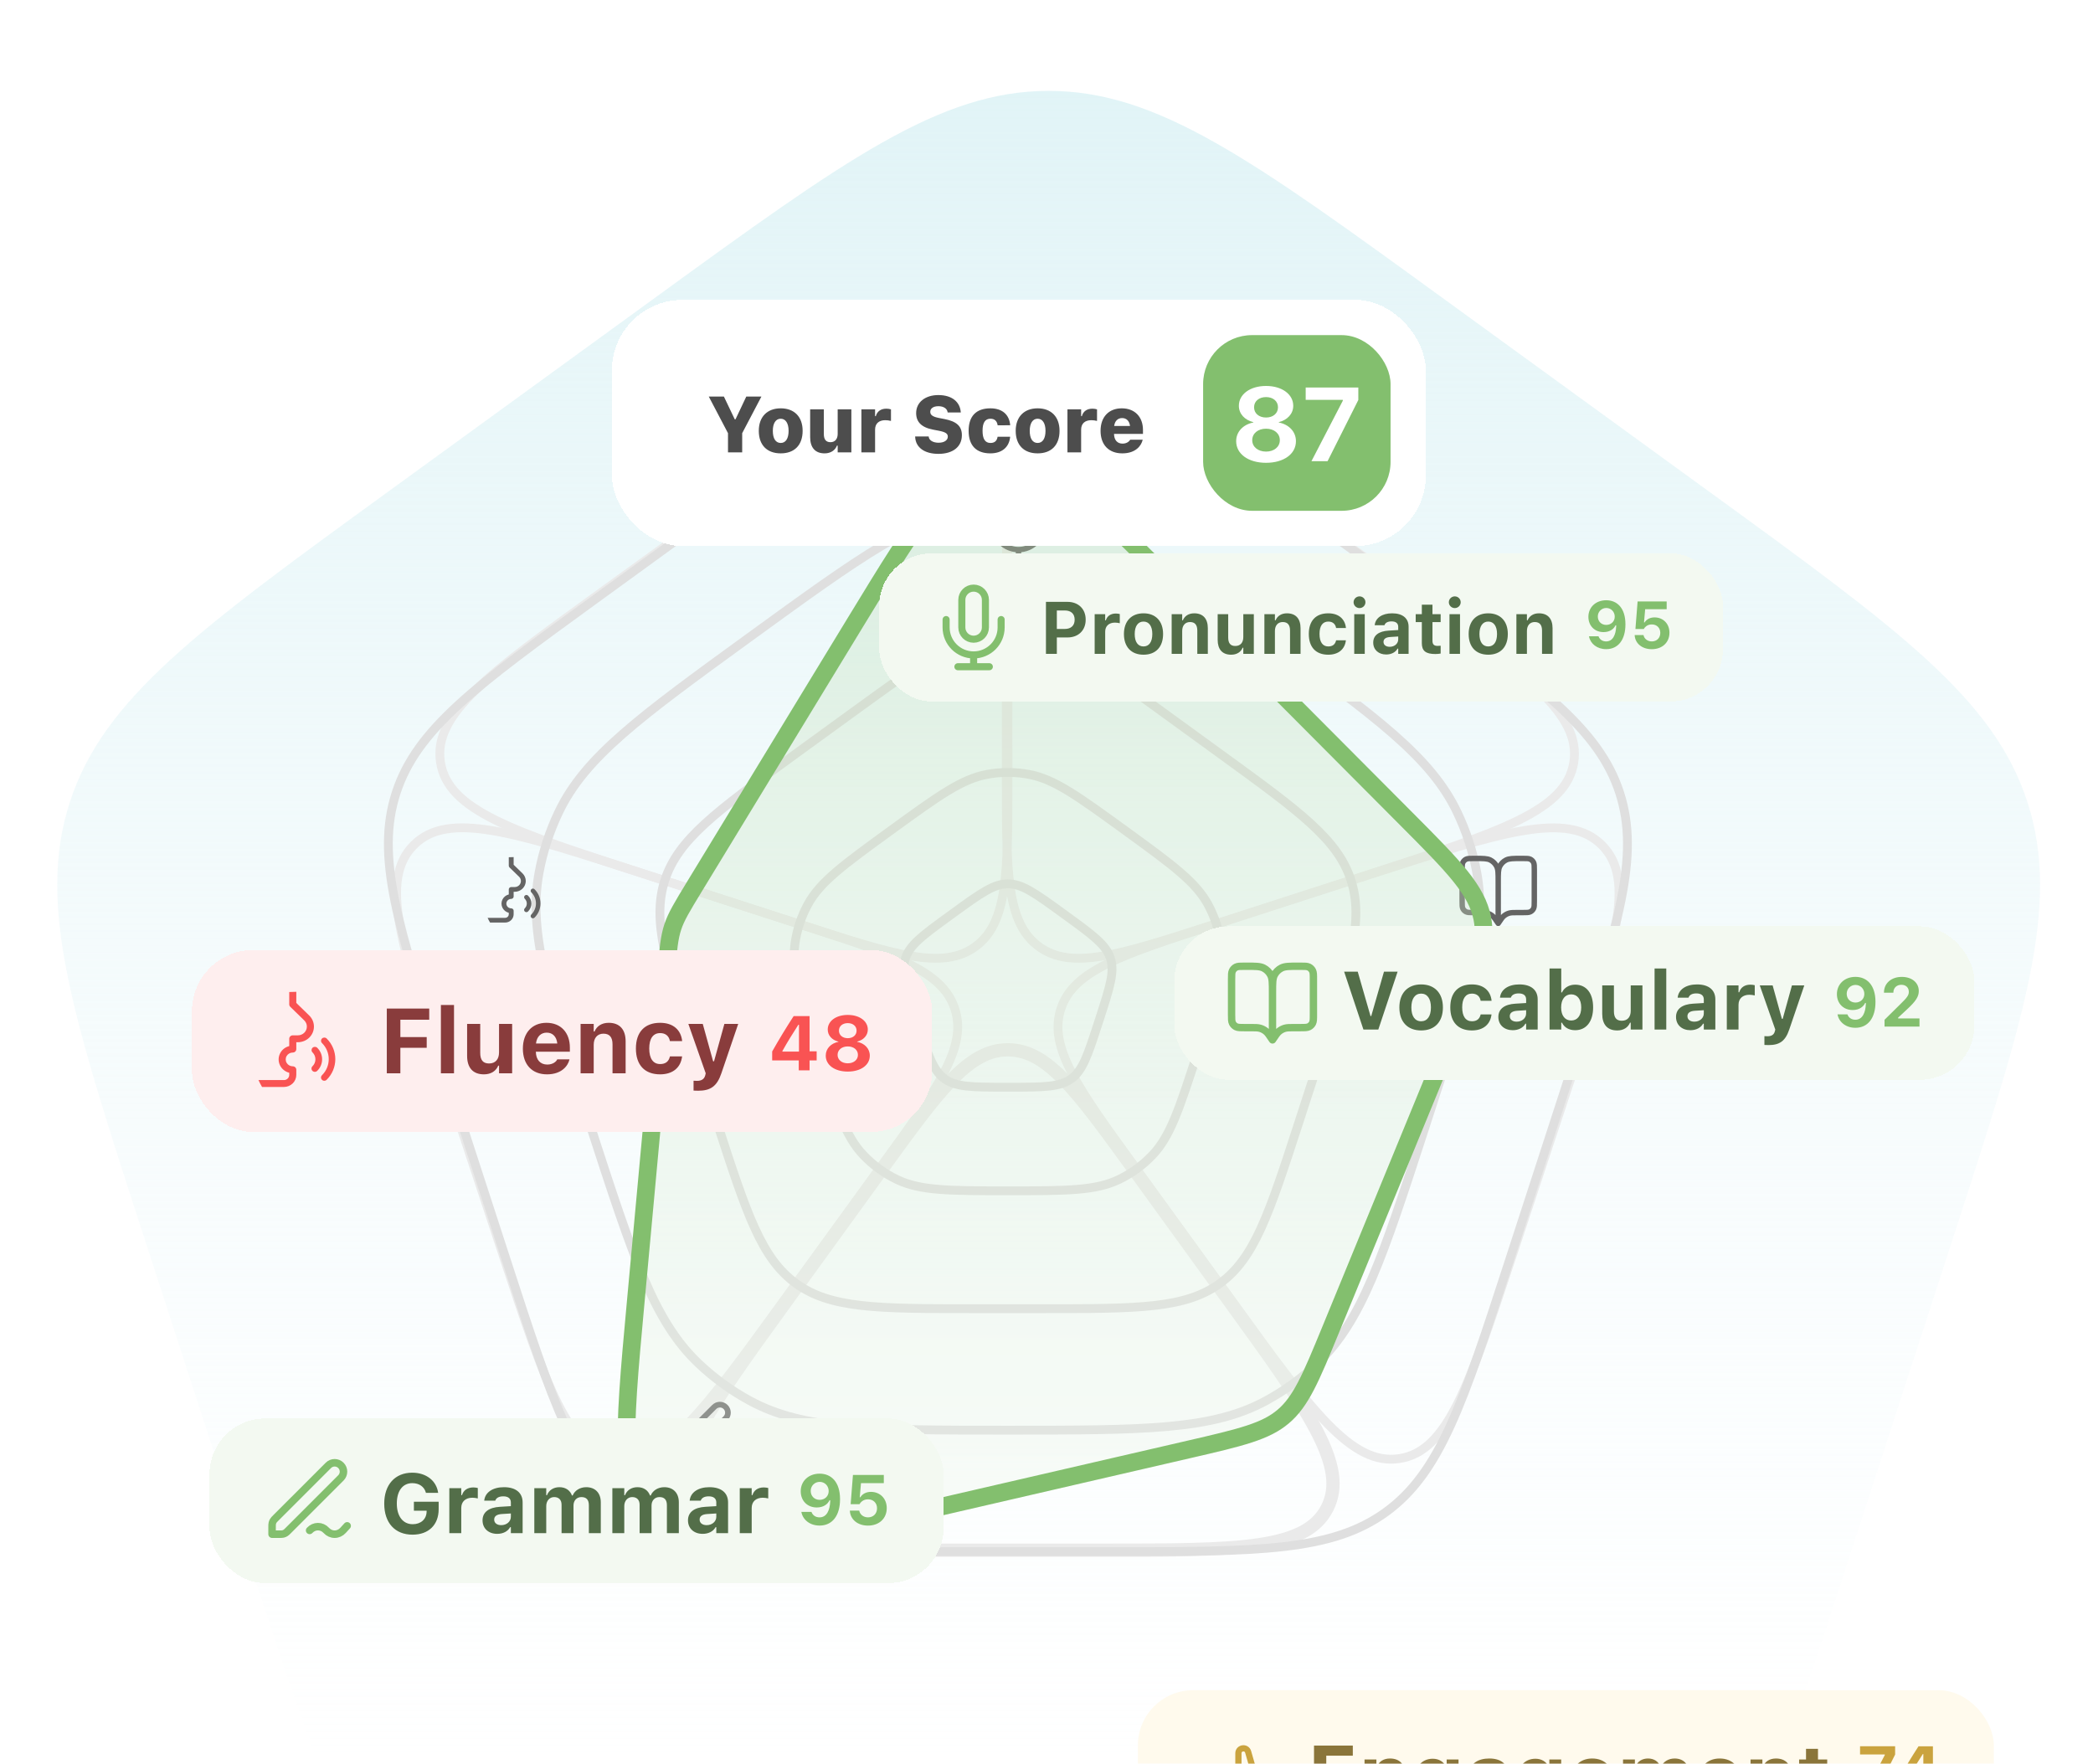 <svg width="356" height="300" viewBox="0 0 356 300" fill="none" xmlns="http://www.w3.org/2000/svg">
<g clip-path="url(#clip0_2471_917)">
<path d="M111.36 50.684C143.684 27.198 159.847 15.456 178.367 15.456C196.888 15.456 213.05 27.198 245.375 50.684L290.634 83.567C322.959 107.052 339.121 118.794 344.844 136.408C350.567 154.022 344.394 173.022 332.047 211.022L314.759 264.228C302.412 302.228 296.239 321.228 281.256 332.114C266.272 343 246.294 343 206.339 343H150.395C110.44 343 90.462 343 75.479 332.114C60.495 321.228 54.322 302.228 41.975 264.228L24.688 211.022C12.341 173.022 6.167 154.022 11.89 136.408C17.613 118.794 33.776 107.052 66.101 83.567L111.36 50.684Z" fill="url(#paint0_linear_2471_917)"/>
<path d="M171.425 178.936C174.579 178.936 177.372 180.495 180.674 183.884C183.988 187.286 187.702 192.407 192.715 199.327L208.838 221.586C215.652 230.992 220.71 237.977 223.607 243.531C226.506 249.087 227.119 252.983 225.41 256.333C223.7 259.682 220.185 261.47 213.985 262.382C207.789 263.294 199.164 263.296 187.55 263.297L155.3 263.297C143.686 263.297 135.062 263.295 128.865 262.383C122.664 261.471 119.149 259.682 117.44 256.333C115.73 252.983 116.344 249.088 119.243 243.531C122.14 237.978 127.198 230.992 134.011 221.587L150.136 199.327C155.149 192.407 158.861 187.286 162.176 183.884C165.478 180.496 168.27 178.936 171.425 178.936Z" stroke="#EAEAEA" stroke-width="1.502"/>
<path d="M257.107 213.885L267.367 182.842C274.679 160.717 278.335 149.654 272.483 143.765C266.632 137.876 255.546 141.461 233.374 148.63L206.842 157.208C190.668 162.438 182.581 165.053 180.443 171.601C178.305 178.15 183.291 185.033 193.263 198.799L209.537 221.263C223.101 239.988 229.884 249.351 238.054 248.084C246.224 246.816 249.852 235.839 257.107 213.885Z" stroke="#EAEAEA" stroke-width="1.502"/>
<path d="M85.697 213.873L75.452 182.811C68.159 160.696 64.512 149.639 70.363 143.754C76.213 137.868 87.292 141.45 109.45 148.615L135.998 157.198C152.181 162.431 160.273 165.047 162.41 171.599C164.547 178.15 159.554 185.034 149.567 198.802L133.263 221.28C119.687 239.997 112.899 249.356 104.73 248.084C96.56 246.811 92.939 235.832 85.697 213.873Z" stroke="#EAEAEA" stroke-width="1.502"/>
<path d="M101.952 100.99L128.554 81.748C147.313 68.178 156.693 61.393 164.061 65.156C171.43 68.919 171.434 80.495 171.441 103.648L171.449 131.491C171.455 148.47 171.457 156.959 165.892 161.01C160.327 165.061 152.249 162.45 136.094 157.228L109.484 148.627C87.31 141.46 76.223 137.876 74.927 129.677C73.631 121.477 83.071 114.648 101.952 100.99Z" stroke="#EAEAEA" stroke-width="1.502"/>
<path d="M240.66 100.99L214.058 81.748C195.299 68.178 185.919 61.393 178.551 65.156C171.182 68.919 171.179 80.495 171.171 103.648L171.163 131.491C171.157 148.47 171.155 156.959 176.72 161.01C182.285 165.061 190.363 162.45 206.518 157.228L233.128 148.627C255.302 141.46 266.389 137.876 267.685 129.677C268.981 121.477 259.541 114.648 240.66 100.99Z" stroke="#EAEAEA" stroke-width="1.502"/>
<path d="M155.301 264.048L187.55 264.047C210.727 264.047 222.316 264.047 226.079 256.674C229.842 249.3 223.044 239.915 209.447 221.146L193.323 198.887C183.325 185.085 178.326 178.184 171.425 178.184C164.525 178.184 159.526 185.085 149.528 198.887L133.403 221.146C119.806 239.916 113.007 249.301 116.771 256.674C120.534 264.048 132.123 264.048 155.301 264.048Z" stroke="#EAEAEA" stroke-width="1.502"/>
<path d="M166.04 86.558C169.623 86.085 173.254 86.085 176.837 86.558C181.992 87.237 186.89 89.242 192.866 92.803C198.854 96.371 205.872 101.47 215.285 108.309C224.697 115.147 231.716 120.247 236.96 124.839C242.193 129.422 245.613 133.461 247.852 138.153C249.409 141.416 250.531 144.868 251.189 148.423C252.136 153.535 251.743 158.812 250.203 165.596C248.66 172.393 245.98 180.645 242.384 191.71C238.789 202.775 236.107 211.026 233.36 217.433C230.618 223.826 227.834 228.326 224.063 231.905C221.441 234.394 218.505 236.528 215.328 238.252C210.758 240.732 205.618 241.989 198.69 242.621C191.748 243.254 183.072 243.255 171.438 243.255C159.804 243.255 151.128 243.254 144.186 242.621C137.258 241.989 132.118 240.732 127.548 238.252C124.372 236.528 121.435 234.394 118.813 231.905C115.042 228.326 112.258 223.826 109.516 217.433C106.769 211.026 104.088 202.775 100.493 191.71C96.897 180.645 94.217 172.393 92.673 165.596C91.133 158.812 90.742 153.535 91.688 148.423C92.346 144.868 93.468 141.416 95.025 138.153C97.264 133.461 100.683 129.422 105.917 124.839C111.16 120.247 118.179 115.147 127.591 108.309C137.004 101.47 144.023 96.371 150.011 92.803C155.987 89.242 160.885 87.237 166.04 86.558Z" stroke="#DFDFDF" stroke-width="1.502"/>
<path d="M167.874 131.712C170.23 131.275 172.646 131.275 175.002 131.712C177.133 132.107 179.184 133.004 181.73 134.554C184.286 136.11 187.295 138.295 191.354 141.244C195.414 144.193 198.422 146.38 200.692 148.33C202.953 150.273 204.44 151.947 205.474 153.852C206.618 155.957 207.364 158.255 207.677 160.63C207.959 162.779 207.741 165.008 207.054 167.908C206.364 170.82 205.214 174.357 203.664 179.129C202.113 183.901 200.964 187.437 199.81 190.198C198.662 192.949 197.529 194.88 196.037 196.453C194.388 198.191 192.434 199.612 190.271 200.643C188.315 201.575 186.127 202.055 183.156 202.298C180.174 202.541 176.455 202.542 171.438 202.542C166.421 202.542 162.702 202.541 159.72 202.298C156.749 202.055 154.561 201.575 152.604 200.643C150.442 199.612 148.487 198.191 146.839 196.453C145.347 194.88 144.214 192.949 143.065 190.198C141.912 187.437 140.762 183.901 139.212 179.129C137.661 174.357 136.513 170.82 135.823 167.908C135.136 165.008 134.917 162.779 135.199 160.63C135.511 158.255 136.257 155.957 137.401 153.852C138.436 151.947 139.923 150.273 142.183 148.33C144.453 146.38 147.462 144.193 151.521 141.244C155.58 138.295 158.589 136.11 161.145 134.554C163.691 133.004 165.743 132.108 167.874 131.712Z" stroke="#DFDFDF" stroke-width="1.502"/>
<path d="M171.437 150.329C172.603 150.329 173.73 150.694 175.173 151.509C176.634 152.334 178.352 153.58 180.709 155.292L181.285 155.711C183.641 157.423 185.356 158.671 186.592 159.806C187.814 160.927 188.509 161.886 188.869 162.994C189.229 164.103 189.231 165.288 188.902 166.913C188.569 168.557 187.914 170.575 187.014 173.346L186.795 174.022C185.894 176.793 185.237 178.81 184.541 180.336C183.852 181.844 183.154 182.802 182.211 183.487C181.268 184.172 180.142 184.54 178.495 184.729C176.828 184.92 174.707 184.921 171.794 184.921H171.082C168.169 184.921 166.047 184.92 164.38 184.729C162.733 184.54 161.607 184.172 160.664 183.487C159.721 182.802 159.023 181.844 158.335 180.336C157.638 178.81 156.981 176.793 156.081 174.022L155.86 173.346C154.96 170.575 154.306 168.557 153.972 166.913C153.643 165.288 153.645 164.103 154.005 162.994C154.366 161.886 155.06 160.927 156.282 159.806C157.518 158.671 159.234 157.423 161.59 155.711L162.167 155.292C164.523 153.58 166.24 152.334 167.701 151.509C169.145 150.693 170.271 150.329 171.437 150.329Z" stroke="#DFDFDF" stroke-width="1.502"/>
<path d="M171.436 107.308C175.042 107.308 178.455 108.445 182.638 110.808C186.839 113.18 191.751 116.747 198.367 121.554L207.913 128.489C214.529 133.296 219.439 136.865 222.994 140.127C226.534 143.376 228.669 146.27 229.784 149.699C230.898 153.129 230.871 156.726 229.917 161.435C228.958 166.163 227.083 171.936 224.556 179.714L220.911 190.936C218.384 198.713 216.506 204.487 214.503 208.875C212.507 213.245 210.415 216.171 207.498 218.291C204.58 220.411 201.151 221.495 196.378 222.043C191.585 222.593 185.514 222.595 177.336 222.595H165.537C157.359 222.595 151.288 222.593 146.496 222.043C141.722 221.495 138.293 220.411 135.376 218.291C132.458 216.171 130.367 213.245 128.371 208.875C126.367 204.487 124.49 198.713 121.962 190.936L118.316 179.714C115.789 171.936 113.915 166.163 112.957 161.435C112.002 156.726 111.974 153.129 113.088 149.699C114.203 146.27 116.34 143.376 119.879 140.127C123.434 136.865 128.344 133.296 134.961 128.489L144.506 121.554C151.122 116.747 156.034 113.18 160.235 110.808C164.418 108.445 167.83 107.308 171.436 107.308Z" stroke="#DFDFDF" stroke-width="1.502"/>
<path d="M171.435 59.247C177.115 59.247 182.47 61.043 188.983 64.721C195.512 68.408 203.139 73.948 213.375 81.386L241.475 101.801C251.711 109.238 259.338 114.78 264.862 119.851C270.373 124.908 273.735 129.445 275.49 134.848C277.246 140.25 277.193 145.897 275.707 153.228C274.218 160.577 271.306 169.542 267.396 181.576L256.662 214.61C252.752 226.644 249.839 235.609 246.724 242.43C243.617 249.233 240.34 253.833 235.744 257.172C231.149 260.511 225.762 262.206 218.331 263.059C210.881 263.913 201.455 263.914 188.802 263.914H154.068C141.415 263.914 131.988 263.913 124.538 263.059C117.108 262.206 111.721 260.511 107.125 257.172C102.53 253.833 99.252 249.233 96.146 242.43C93.031 235.609 90.117 226.644 86.207 214.61L75.474 181.576C71.564 169.542 68.652 160.577 67.162 153.228C65.677 145.897 65.625 140.25 67.38 134.848C69.135 129.445 72.498 124.908 78.008 119.851C83.533 114.78 91.158 109.238 101.395 101.801L129.494 81.386C139.731 73.948 147.358 68.408 153.888 64.721C160.4 61.043 165.754 59.247 171.435 59.247Z" stroke="#DFDFDF" stroke-width="1.502"/>
<path d="M177.539 87.955V89.183C177.539 91.557 175.615 93.481 173.241 93.481M168.944 87.955V89.183C168.944 91.557 170.868 93.481 173.241 93.481M173.241 93.481V95.323M170.785 95.323H175.697M173.241 91.025C172.224 91.025 171.399 90.2 171.399 89.183V84.885C171.399 83.868 172.224 83.043 173.241 83.043C174.258 83.043 175.083 83.868 175.083 84.885V89.183C175.083 90.2 174.258 91.025 173.241 91.025Z" stroke="#646464" stroke-width="0.921" stroke-linecap="round" stroke-linejoin="round"/>
<path d="M86.539 145.806C86.8 145.79 87.076 145.782 87.366 145.782V147.084L88.883 148.561C89.233 148.904 89.43 149.369 89.429 149.853C89.429 150.337 89.232 150.801 88.881 151.144C88.53 151.487 88.053 151.68 87.557 151.682H87.366V152.487C87.366 152.594 87.322 152.697 87.245 152.772C87.167 152.848 87.062 152.89 86.952 152.89C86.657 152.89 86.384 153.044 86.236 153.293C86.088 153.542 86.088 153.849 86.236 154.099C86.384 154.348 86.657 154.501 86.952 154.501C87.062 154.501 87.167 154.544 87.245 154.619C87.322 154.695 87.366 154.797 87.366 154.904V155.509C87.365 155.882 87.213 156.241 86.941 156.505C86.67 156.769 86.302 156.918 85.918 156.918H83.355C83.216 156.684 83.077 156.417 82.937 156.113H84.885L85.918 156.113C86.261 156.112 86.538 155.842 86.539 155.509V155.256C86.062 155.136 85.665 154.816 85.455 154.381C85.246 153.947 85.246 153.445 85.455 153.011C85.665 152.576 86.062 152.256 86.539 152.136V151.279C86.539 151.172 86.582 151.07 86.66 150.994C86.737 150.919 86.843 150.876 86.952 150.876H87.557C87.834 150.875 88.1 150.766 88.296 150.574C88.492 150.383 88.602 150.123 88.602 149.853C88.603 149.583 88.493 149.323 88.298 149.131L86.66 147.536C86.582 147.46 86.539 147.358 86.539 147.251V145.806ZM89.262 152.335C89.414 152.187 89.66 152.185 89.813 152.332C90.18 152.69 90.386 153.176 90.386 153.683C90.386 154.19 90.18 154.676 89.813 155.034C89.74 155.107 89.64 155.148 89.536 155.149C89.431 155.149 89.331 155.109 89.257 155.037C89.183 154.964 89.142 154.867 89.142 154.764C89.143 154.662 89.185 154.565 89.26 154.493C89.48 154.278 89.604 153.987 89.604 153.683C89.604 153.379 89.48 153.087 89.26 152.872C89.109 152.723 89.111 152.483 89.262 152.335ZM90.26 151.516C90.26 151.415 90.301 151.318 90.373 151.247C90.445 151.176 90.543 151.136 90.645 151.136C90.747 151.136 90.845 151.176 90.917 151.247C91.567 151.888 91.931 152.757 91.931 153.663C91.931 154.57 91.567 155.439 90.917 156.08C90.845 156.152 90.747 156.193 90.644 156.193C90.542 156.194 90.443 156.154 90.371 156.082C90.298 156.011 90.257 155.913 90.258 155.812C90.258 155.711 90.3 155.614 90.373 155.543C90.878 155.044 91.162 154.368 91.162 153.663C91.162 152.958 90.878 152.283 90.373 151.784C90.301 151.713 90.26 151.616 90.26 151.516Z" fill="#646464"/>
<path d="M254.832 157.062L254.771 156.97C254.344 156.33 254.131 156.01 253.849 155.779C253.6 155.574 253.312 155.42 253.003 155.326C252.654 155.22 252.27 155.22 251.501 155.22H250.657C249.969 155.22 249.625 155.22 249.363 155.086C249.132 154.969 248.944 154.781 248.826 154.55C248.692 154.287 248.692 153.943 248.692 153.255V147.975C248.692 147.288 248.692 146.944 248.826 146.681C248.944 146.45 249.132 146.262 249.363 146.145C249.625 146.011 249.969 146.011 250.657 146.011H250.903C252.278 146.011 252.966 146.011 253.491 146.278C253.953 146.514 254.329 146.89 254.564 147.352C254.832 147.877 254.832 148.565 254.832 149.94M254.832 157.062V149.94M254.832 157.062L254.893 156.97C255.32 156.33 255.533 156.01 255.815 155.779C256.064 155.574 256.352 155.42 256.661 155.326C257.009 155.22 257.394 155.22 258.163 155.22H259.007C259.695 155.22 260.038 155.22 260.301 155.086C260.532 154.969 260.72 154.781 260.838 154.55C260.971 154.287 260.971 153.943 260.971 153.255V147.975C260.971 147.288 260.971 146.944 260.838 146.681C260.72 146.45 260.532 146.262 260.301 146.145C260.038 146.011 259.695 146.011 259.007 146.011H258.761C257.386 146.011 256.698 146.011 256.173 146.278C255.711 146.514 255.335 146.89 255.1 147.352C254.832 147.877 254.832 148.565 254.832 149.94" stroke="#646464" stroke-width="0.921" stroke-linecap="round" stroke-linejoin="round"/>
<path d="M124.382 248.646L123.738 249.35C123.396 249.723 122.933 249.933 122.451 249.933C121.968 249.933 121.505 249.723 121.163 249.35C120.822 248.977 120.359 248.768 119.876 248.768C119.393 248.768 118.93 248.977 118.589 249.35M112.796 249.933H113.873C114.188 249.933 114.346 249.933 114.494 249.897C114.625 249.866 114.751 249.814 114.866 249.743C114.996 249.664 115.107 249.552 115.33 249.33L123.416 241.244C123.949 240.71 123.949 239.846 123.416 239.313C122.883 238.779 122.018 238.779 121.485 239.313L113.399 247.399C113.176 247.621 113.065 247.733 112.985 247.863C112.915 247.978 112.863 248.103 112.831 248.235C112.796 248.383 112.796 248.54 112.796 248.855V249.933Z" stroke="#646464" stroke-width="0.965" stroke-linecap="round" stroke-linejoin="round"/>
<path opacity="0.32" d="M112.148 165.241L106.79 221.399C104.622 244.129 103.538 255.494 110.481 261.576C117.423 267.659 128.547 265.089 150.795 259.949L202.561 247.991C211.457 245.936 215.905 244.908 219.245 242.072C222.585 239.236 224.321 235.014 227.792 226.569L248.028 177.334C252.445 166.589 254.653 161.216 253.589 155.877C252.525 150.537 248.427 146.421 240.229 138.189L200.665 98.458C185.688 83.418 178.199 75.898 169.475 76.946C160.751 77.995 155.258 87.076 144.272 105.237L117.19 150.004C115.069 153.511 114.008 155.264 113.37 157.193C112.731 159.122 112.537 161.162 112.148 165.241Z" fill="url(#paint1_linear_2471_917)"/>
<path d="M169.629 78.385C173.431 77.934 177.087 79.298 181.771 82.814C186.486 86.354 191.999 91.884 199.5 99.417L239.164 139.249C243.286 143.388 246.292 146.409 248.411 149.057C250.508 151.675 251.647 153.821 252.116 156.17C252.584 158.519 252.354 160.938 251.421 164.16C250.478 167.418 248.86 171.36 246.639 176.763L226.403 225.998C224.657 230.245 223.384 233.338 222.137 235.729C220.905 238.094 219.744 239.678 218.273 240.927C216.802 242.176 215.051 243.065 212.518 243.897C209.956 244.74 206.697 245.494 202.223 246.527L150.289 258.524C139.152 261.097 130.962 262.985 124.686 263.498C118.445 264.008 114.431 263.124 111.408 260.483C108.384 257.843 106.967 253.985 106.631 247.732C106.293 241.444 107.059 233.074 108.108 221.692L113.284 165.5C113.671 161.295 113.852 159.425 114.433 157.669C115.014 155.913 115.983 154.304 118.18 150.697L145.51 105.824C151.04 96.745 155.105 90.079 158.861 85.533C162.591 81.018 165.827 78.836 169.629 78.385Z" stroke="#83BF6E" stroke-width="3.004"/>
<g filter="url(#filter0_dddddd_2471_917)">
<rect x="193.545" y="226" width="145.588" height="27.76" rx="9.395" fill="#FFFAED"/>
<g clip-path="url(#clip1_2471_917)">
<path d="M204.111 239.881H206.789C207.31 239.881 207.788 240.168 208.033 240.627L209.051 242.535C209.465 243.312 210.642 243.017 210.642 242.137V236.731C210.642 235.751 212.03 235.555 212.3 236.497L212.979 238.861C213.152 239.465 213.705 239.881 214.334 239.881H216.795" stroke="#CAA33E" stroke-width="1.057" stroke-linecap="round" stroke-linejoin="round"/>
</g>
<path opacity="0.9" d="M223.502 245.38V235.42H230.101V237.138H225.587V239.54H229.846V241.142H225.587V243.661H230.101V245.38H223.502ZM232.096 245.38V237.78H234.111V238.954H234.236C234.581 238.132 235.333 237.615 236.417 237.615C238.108 237.615 239.019 238.65 239.019 240.465V245.38H237.003V240.921C237.003 239.851 236.562 239.285 235.609 239.285C234.677 239.285 234.111 239.955 234.111 240.983V245.38H232.096ZM244.327 248.051C242.222 248.051 241 247.168 240.834 245.877V245.842H242.829L242.836 245.87C242.946 246.312 243.471 246.615 244.368 246.615C245.445 246.615 246.073 246.112 246.073 245.228V243.813H245.949C245.528 244.614 244.727 245.049 243.671 245.049C241.759 245.049 240.579 243.571 240.579 241.411V241.397C240.579 239.161 241.759 237.656 243.706 237.656C244.748 237.656 245.562 238.167 245.97 239.023H246.066V237.78H248.082V245.145C248.082 246.926 246.625 248.051 244.327 248.051ZM244.355 243.502C245.445 243.502 246.094 242.653 246.094 241.404V241.39C246.094 240.141 245.438 239.292 244.355 239.292C243.271 239.292 242.643 240.141 242.643 241.39V241.404C242.643 242.653 243.264 243.502 244.355 243.502ZM252.168 245.497C250.719 245.497 249.69 244.6 249.69 243.219V243.206C249.69 241.839 250.746 241.038 252.637 240.928L254.473 240.817V240.189C254.473 239.534 254.025 239.161 253.197 239.161C252.472 239.161 252.009 239.416 251.851 239.865L251.837 239.892H249.973L249.98 239.83C250.139 238.498 251.395 237.615 253.307 237.615C255.322 237.615 256.461 238.567 256.461 240.189V245.38H254.473V244.372H254.349C253.963 245.076 253.162 245.497 252.168 245.497ZM251.657 243.095C251.657 243.675 252.147 244.027 252.845 244.027C253.776 244.027 254.473 243.413 254.473 242.612V242.053L252.941 242.15C252.078 242.205 251.657 242.529 251.657 243.081V243.095ZM261.79 248.051C259.685 248.051 258.463 247.168 258.297 245.877V245.842H260.292L260.299 245.87C260.41 246.312 260.934 246.615 261.831 246.615C262.908 246.615 263.536 246.112 263.536 245.228V243.813H263.412C262.991 244.614 262.19 245.049 261.134 245.049C259.222 245.049 258.042 243.571 258.042 241.411V241.397C258.042 239.161 259.222 237.656 261.169 237.656C262.211 237.656 263.026 238.167 263.433 239.023H263.529V237.78H265.545V245.145C265.545 246.926 264.089 248.051 261.79 248.051ZM261.818 243.502C262.908 243.502 263.557 242.653 263.557 241.404V241.39C263.557 240.141 262.901 239.292 261.818 239.292C260.734 239.292 260.106 240.141 260.106 241.39V241.404C260.106 242.653 260.727 243.502 261.818 243.502ZM270.901 245.539C268.589 245.539 267.188 244.027 267.188 241.59V241.584C267.188 239.168 268.603 237.615 270.818 237.615C273.034 237.615 274.415 239.133 274.415 241.432V242.06H269.182C269.203 243.309 269.873 244.034 270.943 244.034C271.826 244.034 272.316 243.565 272.454 243.275L272.475 243.233H274.352L274.339 243.302C274.104 244.255 273.124 245.539 270.901 245.539ZM270.853 239.126C269.976 239.126 269.327 239.72 269.203 240.797H272.482C272.358 239.692 271.729 239.126 270.853 239.126ZM276.064 245.38V237.78H278.08V238.968H278.204C278.528 238.112 279.315 237.615 280.309 237.615C281.345 237.615 282.111 238.139 282.421 239.016H282.546C282.891 238.174 283.774 237.615 284.837 237.615C286.349 237.615 287.294 238.595 287.294 240.162V245.38H285.279V240.666C285.279 239.748 284.865 239.285 284.023 239.285C283.208 239.285 282.684 239.886 282.684 240.707V245.38H280.668V240.576C280.668 239.761 280.206 239.285 279.419 239.285C278.632 239.285 278.08 239.927 278.08 240.797V245.38H276.064ZM292.589 245.539C290.276 245.539 288.875 244.027 288.875 241.59V241.584C288.875 239.168 290.29 237.615 292.506 237.615C294.721 237.615 296.102 239.133 296.102 241.432V242.06H290.87C290.891 243.309 291.56 244.034 292.63 244.034C293.513 244.034 294.004 243.565 294.142 243.275L294.162 243.233H296.04L296.026 243.302C295.791 244.255 294.811 245.539 292.589 245.539ZM292.54 239.126C291.664 239.126 291.015 239.72 290.891 240.797H294.169C294.045 239.692 293.417 239.126 292.54 239.126ZM297.752 245.38V237.78H299.767V238.954H299.891C300.236 238.132 300.989 237.615 302.072 237.615C303.764 237.615 304.675 238.65 304.675 240.465V245.38H302.659V240.921C302.659 239.851 302.217 239.285 301.265 239.285C300.333 239.285 299.767 239.955 299.767 240.983V245.38H297.752ZM309.782 245.407C307.933 245.407 307.187 244.807 307.187 243.33V239.299H306.014V237.78H307.187V235.965H309.223V237.78H310.79V239.299H309.223V242.867C309.223 243.551 309.513 243.854 310.197 243.854C310.459 243.854 310.597 243.841 310.79 243.82V245.318C310.542 245.366 310.169 245.407 309.782 245.407Z" fill="#7E6627"/>
<path d="M317.032 243.88L320.587 237.024V236.926H316.379V235.533H322.344V236.943L318.859 243.88H317.032ZM327.107 243.88V242.348H323.021V240.978C324.079 239.1 325.211 237.25 326.321 235.539H328.772V240.949H329.859V242.348H328.772V243.88H327.107ZM324.593 240.996H327.142V236.863H327.05C326.24 238.105 325.344 239.556 324.593 240.903V240.996Z" fill="#CAA33E"/>
</g>
<g filter="url(#filter1_d_2471_917)">
<rect x="28" y="226" width="124.867" height="28" rx="9.46" fill="#F3F9F1" shape-rendering="crispEdges"/>
<path d="M51.413 244.257L50.704 245.033C50.327 245.445 49.817 245.676 49.285 245.676C48.753 245.676 48.242 245.445 47.866 245.033C47.489 244.622 46.979 244.392 46.447 244.392C45.915 244.392 45.405 244.622 45.028 245.033M38.642 245.676H39.831C40.178 245.676 40.351 245.676 40.514 245.637C40.659 245.602 40.798 245.545 40.925 245.467C41.068 245.379 41.191 245.256 41.436 245.011L50.349 236.098C50.937 235.51 50.937 234.557 50.349 233.969C49.761 233.381 48.808 233.381 48.221 233.969L39.307 242.882C39.062 243.128 38.939 243.25 38.852 243.394C38.774 243.521 38.716 243.659 38.682 243.804C38.642 243.967 38.642 244.141 38.642 244.488V245.676Z" stroke="#83BF6E" stroke-width="1.277" stroke-linecap="round" stroke-linejoin="round"/>
<path opacity="0.9" d="M62.528 245.757C59.547 245.757 57.719 243.749 57.719 240.482V240.468C57.719 237.251 59.56 235.214 62.48 235.214C64.849 235.214 66.58 236.576 66.879 238.578L66.893 238.647H64.808L64.794 238.578C64.509 237.584 63.654 236.993 62.48 236.993C60.86 236.993 59.859 238.314 59.859 240.447V240.461C59.859 242.637 60.909 243.978 62.563 243.978C63.939 243.978 64.884 243.137 64.926 241.872L64.933 241.685H62.764V240.156H66.976V241.427C66.976 244.089 65.266 245.757 62.528 245.757ZM68.79 245.5V237.848H70.819V239.037H70.944C71.188 238.21 71.883 237.723 72.876 237.723C73.147 237.723 73.433 237.765 73.634 237.82V239.593C73.328 239.523 73.016 239.474 72.703 239.474C71.549 239.474 70.819 240.135 70.819 241.219V245.5H68.79ZM76.935 245.618C75.476 245.618 74.44 244.715 74.44 243.325V243.311C74.44 241.935 75.504 241.129 77.408 241.017L79.257 240.906V240.274C79.257 239.613 78.805 239.238 77.971 239.238C77.241 239.238 76.775 239.495 76.615 239.947L76.602 239.975H74.725L74.732 239.912C74.892 238.571 76.157 237.681 78.082 237.681C80.111 237.681 81.258 238.64 81.258 240.274V245.5H79.257V244.485H79.131C78.742 245.194 77.936 245.618 76.935 245.618ZM76.421 243.2C76.421 243.783 76.914 244.138 77.616 244.138C78.555 244.138 79.257 243.519 79.257 242.713V242.15L77.714 242.247C76.845 242.303 76.421 242.63 76.421 243.186V243.2ZM83.246 245.5V237.848H85.275V239.044H85.4C85.727 238.182 86.519 237.681 87.52 237.681C88.562 237.681 89.334 238.21 89.647 239.092H89.772C90.119 238.244 91.009 237.681 92.079 237.681C93.601 237.681 94.553 238.668 94.553 240.246V245.5H92.524V240.753C92.524 239.829 92.107 239.363 91.259 239.363C90.439 239.363 89.911 239.968 89.911 240.795V245.5H87.881V240.663C87.881 239.843 87.416 239.363 86.623 239.363C85.831 239.363 85.275 240.01 85.275 240.885V245.5H83.246ZM96.52 245.5V237.848H98.549V239.044H98.674C99.001 238.182 99.793 237.681 100.794 237.681C101.837 237.681 102.608 238.21 102.921 239.092H103.046C103.393 238.244 104.283 237.681 105.353 237.681C106.875 237.681 107.827 238.668 107.827 240.246V245.5H105.798V240.753C105.798 239.829 105.381 239.363 104.533 239.363C103.713 239.363 103.185 239.968 103.185 240.795V245.5H101.156V240.663C101.156 239.843 100.69 239.363 99.898 239.363C99.105 239.363 98.549 240.01 98.549 240.885V245.5H96.52ZM111.879 245.618C110.42 245.618 109.384 244.715 109.384 243.325V243.311C109.384 241.935 110.447 241.129 112.352 241.017L114.2 240.906V240.274C114.2 239.613 113.749 239.238 112.915 239.238C112.185 239.238 111.719 239.495 111.559 239.947L111.546 239.975H109.669L109.676 239.912C109.836 238.571 111.101 237.681 113.026 237.681C115.055 237.681 116.202 238.64 116.202 240.274V245.5H114.2V244.485H114.075C113.686 245.194 112.88 245.618 111.879 245.618ZM111.365 243.2C111.365 243.783 111.858 244.138 112.56 244.138C113.498 244.138 114.2 243.519 114.2 242.713V242.15L112.658 242.247C111.789 242.303 111.365 242.63 111.365 243.186V243.2ZM118.19 245.5V237.848H120.219V239.037H120.344C120.587 238.21 121.282 237.723 122.276 237.723C122.547 237.723 122.832 237.765 123.034 237.82V239.593C122.728 239.523 122.415 239.474 122.102 239.474C120.949 239.474 120.219 240.135 120.219 241.219V245.5H118.19Z" fill="#426037"/>
<path d="M131.779 235.38C133.723 235.38 135.248 236.766 135.248 239.716V239.728C135.248 242.539 133.921 244.21 131.767 244.21C130.143 244.21 128.939 243.249 128.677 241.934L128.665 241.881H130.388L130.405 241.934C130.609 242.458 131.086 242.813 131.761 242.813C132.978 242.813 133.513 241.62 133.577 240.089C133.577 240.031 133.577 239.967 133.577 239.903H133.461C133.158 240.549 132.46 241.131 131.296 241.131C129.66 241.131 128.56 239.967 128.56 238.378V238.366C128.56 236.649 129.887 235.38 131.779 235.38ZM131.779 239.833C132.646 239.833 133.315 239.216 133.315 238.349V238.337C133.315 237.458 132.646 236.777 131.791 236.777C130.941 236.777 130.26 237.447 130.26 238.302V238.314C130.26 239.198 130.9 239.833 131.779 239.833ZM140.003 244.215C138.204 244.215 137.017 243.144 136.918 241.742L136.912 241.66H138.507L138.519 241.701C138.641 242.318 139.217 242.813 140.008 242.813C140.911 242.813 141.539 242.178 141.539 241.276V241.265C141.539 240.368 140.905 239.746 140.014 239.746C139.589 239.746 139.229 239.868 138.949 240.106C138.792 240.234 138.652 240.392 138.559 240.572H137.052L137.442 235.602H142.692V236.998H138.81L138.6 239.391H138.705C139.042 238.826 139.694 238.477 140.497 238.477C142.063 238.477 143.192 239.629 143.192 241.23V241.241C143.192 243.011 141.888 244.215 140.003 244.215Z" fill="#83BF6E"/>
</g>
<g filter="url(#filter2_dd_2471_917)">
<rect x="104.078" y="23" width="138.443" height="41.882" rx="12" fill="white" shape-rendering="crispEdges"/>
<path opacity="0.8" d="M123.826 48.941V45.679L120.558 39.453H123.129L124.977 43.326H125.101L126.936 39.453H129.507L126.239 45.679V48.941H123.826ZM132.792 49.112C130.451 49.112 129.064 47.685 129.064 45.285V45.272C129.064 42.911 130.491 41.452 132.792 41.452C135.107 41.452 136.52 42.898 136.52 45.272V45.285C136.52 47.692 135.139 49.112 132.792 49.112ZM132.792 47.343C133.647 47.343 134.133 46.58 134.133 45.285V45.272C134.133 44.003 133.634 43.22 132.792 43.22C131.95 43.22 131.451 44.003 131.451 45.272V45.285C131.451 46.587 131.937 47.343 132.792 47.343ZM140.259 49.112C138.635 49.112 137.8 48.106 137.8 46.35V41.623H140.128V45.831C140.128 46.718 140.47 47.212 141.259 47.212C142.048 47.212 142.482 46.639 142.482 45.804V41.623H144.809V48.941H142.482V47.797H142.357C142.041 48.599 141.291 49.112 140.259 49.112ZM146.516 48.941V41.623H148.844V42.786H148.969C149.179 41.978 149.824 41.511 150.757 41.511C151.04 41.511 151.323 41.55 151.547 41.629V43.595C151.237 43.516 150.902 43.47 150.573 43.47C149.482 43.47 148.844 44.055 148.844 45.068V48.941H146.516ZM159.616 49.197C157.249 49.197 155.763 48.119 155.664 46.357L155.658 46.238H157.959L157.966 46.298C158.031 46.883 158.682 47.304 159.655 47.304C160.596 47.304 161.214 46.876 161.214 46.271V46.265C161.214 45.732 160.793 45.482 159.682 45.265L158.702 45.075C156.697 44.687 155.829 43.74 155.829 42.26V42.254C155.835 40.393 157.413 39.196 159.596 39.196C161.977 39.196 163.272 40.4 163.417 42.076L163.423 42.155H161.188L161.174 42.076C161.076 41.484 160.484 41.09 159.609 41.09C158.741 41.09 158.229 41.478 158.229 42.043V42.05C158.229 42.589 158.663 42.885 159.688 43.089L160.668 43.279C162.687 43.674 163.607 44.483 163.607 46.015V46.022C163.607 47.961 162.115 49.197 159.616 49.197ZM168.457 49.112C166.044 49.112 164.755 47.77 164.755 45.278V45.265C164.755 42.786 166.044 41.452 168.457 41.452C170.476 41.452 171.679 42.523 171.824 44.325L171.817 44.332L169.693 44.338L169.687 44.325C169.588 43.621 169.181 43.22 168.47 43.22C167.563 43.22 167.123 43.898 167.123 45.265V45.278C167.123 46.659 167.57 47.343 168.47 47.343C169.167 47.343 169.569 46.995 169.68 46.298L169.693 46.285H171.817V46.304C171.66 48.04 170.443 49.112 168.457 49.112ZM176.49 49.112C174.149 49.112 172.762 47.685 172.762 45.285V45.272C172.762 42.911 174.188 41.452 176.49 41.452C178.804 41.452 180.218 42.898 180.218 45.272V45.285C180.218 47.692 178.837 49.112 176.49 49.112ZM176.49 47.343C177.345 47.343 177.831 46.58 177.831 45.285V45.272C177.831 44.003 177.332 43.22 176.49 43.22C175.648 43.22 175.148 44.003 175.148 45.272V45.285C175.148 46.587 175.635 47.343 176.49 47.343ZM181.564 48.941V41.623H183.891V42.786H184.016C184.227 41.978 184.871 41.511 185.805 41.511C186.087 41.511 186.37 41.55 186.594 41.629V43.595C186.285 43.516 185.949 43.47 185.621 43.47C184.529 43.47 183.891 44.055 183.891 45.068V48.941H181.564ZM190.891 49.112C188.597 49.112 187.196 47.659 187.196 45.285V45.278C187.196 42.918 188.597 41.452 190.806 41.452C193.009 41.452 194.409 42.898 194.409 45.134V45.804H189.484C189.504 46.85 190.043 47.455 190.937 47.455C191.713 47.455 192.114 47.008 192.22 46.817L192.233 46.791L194.363 46.784L194.343 46.863C194.133 47.738 193.239 49.112 190.891 49.112ZM190.859 43.109C190.142 43.109 189.622 43.589 189.511 44.45H192.206C192.095 43.575 191.582 43.109 190.859 43.109Z" fill="#212121"/>
<rect x="204.639" y="29" width="31.882" height="29.882" rx="8.327" fill="#83BF6E"/>
<path d="M215.345 50.718C212.335 50.718 210.262 49.218 210.262 47.05V47.032C210.262 45.401 211.476 44.196 213.185 43.858V43.806C211.719 43.45 210.721 42.392 210.721 41.03V41.013C210.721 39.07 212.621 37.647 215.345 37.647C218.059 37.647 219.968 39.07 219.968 41.013V41.03C219.968 42.392 218.961 43.441 217.504 43.806V43.858C219.204 44.187 220.427 45.401 220.427 47.032V47.05C220.427 49.218 218.354 50.718 215.345 50.718ZM215.345 43.016C216.542 43.016 217.374 42.305 217.374 41.282V41.264C217.374 40.241 216.533 39.538 215.345 39.538C214.148 39.538 213.306 40.241 213.306 41.264V41.282C213.306 42.305 214.139 43.016 215.345 43.016ZM215.345 48.81C216.715 48.81 217.686 48.004 217.686 46.876V46.859C217.686 45.731 216.732 44.916 215.345 44.916C213.957 44.916 212.994 45.731 212.994 46.859V46.876C212.994 48.004 213.965 48.81 215.345 48.81ZM223.067 50.441L228.401 40.154V40.007H222.086V37.916H231.038V40.032L225.807 50.441H223.067Z" fill="white"/>
</g>
<g filter="url(#filter3_d_2471_917)">
<rect x="10.123" y="139.058" width="125.9" height="30.942" rx="10.393" fill="#FEEEEE" shape-rendering="crispEdges"/>
<path d="M26.668 146.201C27.049 146.178 27.449 146.166 27.87 146.166V148.058L30.075 150.205C30.584 150.704 30.869 151.379 30.869 152.082C30.868 152.786 30.582 153.46 30.072 153.959C29.561 154.457 28.869 154.738 28.147 154.74H27.87V155.911C27.87 156.066 27.807 156.215 27.694 156.325C27.581 156.435 27.429 156.496 27.269 156.496C26.84 156.496 26.443 156.719 26.228 157.082C26.014 157.444 26.014 157.89 26.228 158.253C26.443 158.615 26.84 158.838 27.269 158.838C27.429 158.838 27.581 158.9 27.694 159.009C27.807 159.119 27.87 159.268 27.87 159.423V160.302C27.869 160.845 27.648 161.366 27.253 161.75C26.859 162.134 26.324 162.35 25.767 162.351H22.041C21.839 162.01 21.638 161.622 21.434 161.18H24.265L25.767 161.18C26.264 161.179 26.668 160.787 26.668 160.302V159.935C25.975 159.761 25.398 159.295 25.093 158.663C24.789 158.033 24.789 157.302 25.093 156.672C25.398 156.04 25.975 155.574 26.668 155.4V154.155C26.668 154 26.732 153.851 26.844 153.741C26.957 153.631 27.11 153.57 27.269 153.57H28.148C28.551 153.567 28.937 153.41 29.222 153.131C29.506 152.852 29.666 152.476 29.667 152.083C29.668 151.69 29.509 151.312 29.225 151.033L26.844 148.715C26.732 148.605 26.668 148.456 26.668 148.301V146.201ZM30.626 155.689C30.847 155.474 31.204 155.472 31.427 155.685C31.96 156.206 32.26 156.912 32.26 157.648C32.26 158.385 31.96 159.091 31.427 159.612C31.32 159.718 31.175 159.778 31.023 159.778C30.872 159.779 30.725 159.721 30.618 159.616C30.511 159.511 30.451 159.369 30.452 159.22C30.452 159.072 30.514 158.93 30.622 158.826C30.942 158.514 31.122 158.09 31.122 157.648C31.122 157.207 30.942 156.783 30.622 156.47C30.404 156.253 30.406 155.905 30.626 155.689ZM32.077 154.499C32.077 154.353 32.136 154.212 32.241 154.109C32.346 154.005 32.488 153.947 32.636 153.947C32.784 153.947 32.926 154.005 33.031 154.109C33.975 155.04 34.505 156.303 34.505 157.62C34.505 158.937 33.975 160.2 33.031 161.131C32.926 161.237 32.784 161.296 32.635 161.297C32.486 161.298 32.342 161.239 32.237 161.135C32.131 161.031 32.072 160.89 32.073 160.742C32.074 160.595 32.134 160.454 32.241 160.351C32.975 159.627 33.387 158.645 33.387 157.62C33.387 156.596 32.975 155.613 32.241 154.889C32.136 154.786 32.077 154.645 32.077 154.499Z" fill="#F95353"/>
<path opacity="0.9" d="M43.263 160.029V149.011H50.479V150.912H45.569V153.867H50.051V155.692H45.569V160.029H43.263ZM52.464 160.029V148.408H54.694V160.029H52.464ZM59.779 160.205C57.893 160.205 56.923 159.06 56.923 157.059V151.622H59.153V156.547C59.153 157.739 59.603 158.357 60.657 158.357C61.757 158.357 62.352 157.616 62.352 156.479V151.622H64.582V160.029H62.352V158.731H62.215C61.833 159.648 60.978 160.205 59.779 160.205ZM70.515 160.205C67.957 160.205 66.407 158.533 66.407 155.837V155.83C66.407 153.157 67.972 151.439 70.423 151.439C72.874 151.439 74.401 153.119 74.401 155.662V156.357H68.614C68.636 157.739 69.377 158.54 70.561 158.54C71.538 158.54 72.08 158.021 72.233 157.7L72.256 157.655H74.333L74.317 157.731C74.058 158.785 72.974 160.205 70.515 160.205ZM70.461 153.111C69.492 153.111 68.774 153.768 68.636 154.959H72.263C72.126 153.737 71.431 153.111 70.461 153.111ZM76.226 160.029V151.622H78.456V152.92H78.593C78.975 152.012 79.807 151.439 81.006 151.439C82.877 151.439 83.885 152.585 83.885 154.593V160.029H81.655V155.097C81.655 153.913 81.167 153.287 80.113 153.287C79.082 153.287 78.456 154.028 78.456 155.165V160.029H76.226ZM89.749 160.205C87.122 160.205 85.633 158.609 85.633 155.814V155.799C85.633 153.035 87.115 151.439 89.749 151.439C91.979 151.439 93.3 152.653 93.498 154.532V154.555H91.421L91.414 154.539C91.269 153.722 90.711 153.188 89.757 153.188C88.558 153.188 87.901 154.119 87.901 155.799V155.814C87.901 157.517 88.566 158.456 89.757 158.456C90.673 158.456 91.215 158.021 91.414 157.181L91.429 157.151H93.49L93.483 157.196C93.254 159.029 91.941 160.205 89.749 160.205ZM96.239 162.992C95.98 162.992 95.697 162.984 95.438 162.969V161.289C95.59 161.304 95.812 161.312 96.018 161.312C96.812 161.312 97.27 161.007 97.431 160.35L97.507 160.029L94.552 151.622H97.003L98.767 157.991H98.919L100.683 151.622H103.035L100.172 160.022C99.424 162.244 98.316 162.992 96.239 162.992Z" fill="#7D2A2A"/>
<path d="M113.332 159.529V157.835H108.811V156.319C109.981 154.241 111.234 152.195 112.462 150.302H115.173V156.287H116.376V157.835H115.173V159.529H113.332ZM110.55 156.338H113.37V151.767H113.268C112.373 153.141 111.382 154.746 110.55 156.236V156.338ZM121.67 159.734C119.451 159.734 117.923 158.628 117.923 157.029V157.016C117.923 155.814 118.818 154.925 120.078 154.676V154.638C118.997 154.375 118.262 153.595 118.262 152.591V152.579C118.262 151.146 119.662 150.098 121.67 150.098C123.672 150.098 125.078 151.146 125.078 152.579V152.591C125.078 153.595 124.337 154.369 123.262 154.638V154.676C124.516 154.919 125.417 155.814 125.417 157.016V157.029C125.417 158.628 123.889 159.734 121.67 159.734ZM121.67 154.056C122.553 154.056 123.166 153.531 123.166 152.777V152.764C123.166 152.009 122.546 151.492 121.67 151.492C120.788 151.492 120.167 152.009 120.167 152.764V152.777C120.167 153.531 120.781 154.056 121.67 154.056ZM121.67 158.327C122.68 158.327 123.397 157.732 123.397 156.901V156.888C123.397 156.057 122.693 155.456 121.67 155.456C120.647 155.456 119.937 156.057 119.937 156.888V156.901C119.937 157.732 120.653 158.327 121.67 158.327Z" fill="#F95353"/>
</g>
<g filter="url(#filter4_d_2471_917)">
<rect x="142" y="79" width="143.506" height="25.197" rx="8.913" fill="#F3F9F1" shape-rendering="crispEdges"/>
<path d="M162.724 90.262V91.599C162.724 94.183 160.628 96.278 158.044 96.278M153.365 90.262V91.599C153.365 94.183 155.46 96.278 158.044 96.278M158.044 96.278V98.284M155.37 98.284H160.718M158.044 93.604C156.936 93.604 156.039 92.706 156.039 91.599V86.919C156.039 85.811 156.936 84.914 158.044 84.914C159.152 84.914 160.05 85.811 160.05 86.919V91.599C160.05 92.706 159.152 93.604 158.044 93.604Z" stroke="#83BF6E" stroke-width="1.203" stroke-linecap="round" stroke-linejoin="round"/>
<path opacity="0.9" d="M170.348 96.099V87.25H173.997C175.861 87.25 177.106 88.452 177.106 90.273V90.285C177.106 92.107 175.861 93.308 173.997 93.308H172.2V96.099H170.348ZM173.543 88.716H172.2V91.861H173.543C174.604 91.861 175.229 91.297 175.229 90.291V90.279C175.229 89.274 174.604 88.716 173.543 88.716ZM178.633 96.099V89.347H180.423V90.396H180.534C180.748 89.666 181.361 89.237 182.238 89.237C182.477 89.237 182.729 89.274 182.907 89.323V90.886C182.637 90.825 182.361 90.782 182.085 90.782C181.067 90.782 180.423 91.365 180.423 92.321V96.099H178.633ZM186.942 96.24C184.863 96.24 183.612 94.921 183.612 92.726V92.714C183.612 90.537 184.881 89.2 186.942 89.2C189.002 89.2 190.271 90.531 190.271 92.714V92.726C190.271 94.927 189.02 96.24 186.942 96.24ZM186.942 94.835C187.892 94.835 188.438 94.057 188.438 92.726V92.714C188.438 91.395 187.886 90.604 186.942 90.604C185.991 90.604 185.445 91.395 185.445 92.714V92.726C185.445 94.057 185.985 94.835 186.942 94.835ZM191.731 96.099V89.347H193.521V90.39H193.632C193.938 89.66 194.607 89.2 195.569 89.2C197.072 89.2 197.881 90.12 197.881 91.733V96.099H196.091V92.137C196.091 91.187 195.698 90.684 194.852 90.684C194.024 90.684 193.521 91.279 193.521 92.192V96.099H191.731ZM201.849 96.24C200.334 96.24 199.555 95.32 199.555 93.713V89.347H201.346V93.302C201.346 94.259 201.708 94.756 202.554 94.756C203.437 94.756 203.915 94.161 203.915 93.247V89.347H205.706V96.099H203.915V95.056H203.805C203.498 95.792 202.812 96.24 201.849 96.24ZM207.503 96.099V89.347H209.293V90.39H209.404C209.71 89.66 210.379 89.2 211.341 89.2C212.844 89.2 213.653 90.12 213.653 91.733V96.099H211.863V92.137C211.863 91.187 211.47 90.684 210.624 90.684C209.796 90.684 209.293 91.279 209.293 92.192V96.099H207.503ZM218.363 96.24C216.253 96.24 215.057 94.958 215.057 92.714V92.701C215.057 90.482 216.247 89.2 218.363 89.2C220.153 89.2 221.214 90.175 221.373 91.683V91.702H219.706L219.699 91.69C219.583 91.034 219.135 90.604 218.369 90.604C217.406 90.604 216.879 91.352 216.879 92.701V92.714C216.879 94.081 217.412 94.835 218.369 94.835C219.105 94.835 219.54 94.486 219.699 93.811L219.712 93.787H221.367L221.361 93.824C221.177 95.295 220.123 96.24 218.363 96.24ZM223.685 88.311C223.133 88.311 222.673 87.869 222.673 87.317C222.673 86.759 223.133 86.318 223.685 86.318C224.237 86.318 224.691 86.759 224.691 87.317C224.691 87.869 224.237 88.311 223.685 88.311ZM222.784 96.099V89.347H224.574V96.099H222.784ZM228.217 96.203C226.929 96.203 226.015 95.406 226.015 94.179V94.167C226.015 92.953 226.954 92.242 228.634 92.143L230.265 92.045V91.487C230.265 90.905 229.866 90.574 229.131 90.574C228.487 90.574 228.076 90.8 227.935 91.199L227.923 91.224H226.267L226.273 91.168C226.414 89.985 227.53 89.2 229.229 89.2C231.019 89.2 232.031 90.046 232.031 91.487V96.099H230.265V95.203H230.155C229.811 95.829 229.1 96.203 228.217 96.203ZM227.763 94.069C227.763 94.584 228.199 94.897 228.818 94.897C229.646 94.897 230.265 94.351 230.265 93.64V93.143L228.904 93.229C228.137 93.278 227.763 93.566 227.763 94.057V94.069ZM236.587 96.123C234.944 96.123 234.282 95.59 234.282 94.277V90.696H233.239V89.347H234.282V87.734H236.091V89.347H237.483V90.696H236.091V93.867C236.091 94.474 236.348 94.743 236.955 94.743C237.188 94.743 237.311 94.731 237.483 94.713V96.043C237.262 96.086 236.931 96.123 236.587 96.123ZM239.886 88.311C239.334 88.311 238.875 87.869 238.875 87.317C238.875 86.759 239.334 86.318 239.886 86.318C240.438 86.318 240.892 86.759 240.892 87.317C240.892 87.869 240.438 88.311 239.886 88.311ZM238.985 96.099V89.347H240.776V96.099H238.985ZM245.577 96.24C243.498 96.24 242.247 94.921 242.247 92.726V92.714C242.247 90.537 243.517 89.2 245.577 89.2C247.637 89.2 248.907 90.531 248.907 92.714V92.726C248.907 94.927 247.656 96.24 245.577 96.24ZM245.577 94.835C246.527 94.835 247.073 94.057 247.073 92.726V92.714C247.073 91.395 246.521 90.604 245.577 90.604C244.626 90.604 244.081 91.395 244.081 92.714V92.726C244.081 94.057 244.62 94.835 245.577 94.835ZM250.366 96.099V89.347H252.157V90.39H252.267C252.574 89.66 253.242 89.2 254.205 89.2C255.707 89.2 256.517 90.12 256.517 91.733V96.099H254.726V92.137C254.726 91.187 254.334 90.684 253.487 90.684C252.66 90.684 252.157 91.279 252.157 92.192V96.099H250.366Z" fill="#426037"/>
<path d="M265.645 86.977C267.477 86.977 268.913 88.282 268.913 91.062V91.073C268.913 93.722 267.663 95.296 265.634 95.296C264.104 95.296 262.969 94.391 262.722 93.152L262.711 93.103H264.334L264.351 93.152C264.543 93.645 264.992 93.98 265.629 93.98C266.775 93.98 267.279 92.856 267.34 91.413C267.34 91.359 267.34 91.298 267.34 91.238H267.23C266.945 91.847 266.287 92.395 265.19 92.395C263.649 92.395 262.613 91.298 262.613 89.801V89.79C262.613 88.173 263.863 86.977 265.645 86.977ZM265.645 91.172C266.462 91.172 267.093 90.591 267.093 89.774V89.763C267.093 88.935 266.462 88.293 265.656 88.293C264.855 88.293 264.214 88.924 264.214 89.73V89.741C264.214 90.575 264.817 91.172 265.645 91.172ZM273.394 95.302C271.699 95.302 270.58 94.293 270.487 92.971L270.482 92.894H271.984L271.995 92.933C272.11 93.514 272.653 93.98 273.399 93.98C274.249 93.98 274.841 93.382 274.841 92.532V92.521C274.841 91.677 274.244 91.09 273.405 91.09C273.004 91.09 272.664 91.205 272.401 91.43C272.253 91.551 272.121 91.699 272.034 91.869H270.613L270.981 87.186H275.927V88.502H272.27L272.072 90.755H272.171C272.489 90.224 273.103 89.894 273.86 89.894C275.335 89.894 276.399 90.98 276.399 92.488V92.499C276.399 94.166 275.17 95.302 273.394 95.302Z" fill="#83BF6E"/>
</g>
<g filter="url(#filter5_d_2471_917)">
<rect x="212.785" y="141.898" width="136.094" height="26.102" rx="9.281" fill="#F3F9F1" shape-rendering="crispEdges"/>
<g clip-path="url(#clip2_2471_917)">
<path d="M229.491 161.214L229.421 161.11C228.938 160.384 228.696 160.022 228.377 159.759C228.094 159.527 227.768 159.352 227.418 159.246C227.022 159.126 226.586 159.126 225.715 159.126H224.758C223.978 159.126 223.588 159.126 223.29 158.974C223.028 158.841 222.816 158.628 222.682 158.366C222.53 158.068 222.53 157.678 222.53 156.898V150.912C222.53 150.132 222.53 149.743 222.682 149.445C222.816 149.183 223.028 148.97 223.29 148.836C223.588 148.685 223.978 148.685 224.758 148.685H225.036C226.596 148.685 227.375 148.685 227.971 148.988C228.495 149.255 228.921 149.681 229.188 150.205C229.491 150.8 229.491 151.58 229.491 153.14M229.491 161.214V153.14M229.491 161.214L229.561 161.11C230.044 160.384 230.286 160.022 230.605 159.759C230.888 159.527 231.214 159.352 231.564 159.246C231.96 159.126 232.396 159.126 233.268 159.126H234.224C235.004 159.126 235.394 159.126 235.692 158.974C235.954 158.841 236.167 158.628 236.3 158.366C236.452 158.068 236.452 157.678 236.452 156.898V150.912C236.452 150.132 236.452 149.743 236.3 149.445C236.167 149.183 235.954 148.97 235.692 148.836C235.394 148.685 235.004 148.685 234.224 148.685H233.946C232.387 148.685 231.607 148.685 231.011 148.988C230.487 149.255 230.062 149.681 229.795 150.205C229.491 150.8 229.491 151.58 229.491 153.14" stroke="#83BF6E" stroke-width="1.253" stroke-linecap="round" stroke-linejoin="round"/>
</g>
<path opacity="0.9" d="M244.956 159.449L241.676 149.61H243.988L246.163 157.158H246.286L248.454 149.61H250.772L247.492 159.449H244.956ZM254.775 159.606C252.463 159.606 251.072 158.14 251.072 155.699V155.685C251.072 153.265 252.484 151.778 254.775 151.778C257.066 151.778 258.477 153.258 258.477 155.685V155.699C258.477 158.147 257.086 159.606 254.775 159.606ZM254.775 158.045C255.831 158.045 256.438 157.179 256.438 155.699V155.685C256.438 154.219 255.825 153.34 254.775 153.34C253.718 153.34 253.111 154.219 253.111 155.685V155.699C253.111 157.179 253.711 158.045 254.775 158.045ZM263.407 159.606C261.061 159.606 259.732 158.181 259.732 155.685V155.672C259.732 153.203 261.054 151.778 263.407 151.778C265.398 151.778 266.577 152.863 266.755 154.54V154.56H264.9L264.893 154.547C264.764 153.817 264.266 153.34 263.414 153.34C262.343 153.34 261.757 154.172 261.757 155.672V155.685C261.757 157.206 262.35 158.045 263.414 158.045C264.232 158.045 264.716 157.656 264.893 156.906L264.907 156.879H266.748L266.741 156.92C266.536 158.556 265.364 159.606 263.407 159.606ZM270.355 159.565C268.923 159.565 267.907 158.679 267.907 157.315V157.301C267.907 155.951 268.95 155.16 270.819 155.051L272.632 154.942V154.322C272.632 153.674 272.189 153.306 271.371 153.306C270.655 153.306 270.198 153.558 270.041 154.001L270.028 154.029H268.187L268.193 153.967C268.35 152.651 269.591 151.778 271.48 151.778C273.471 151.778 274.596 152.719 274.596 154.322V159.449H272.632V158.454H272.509C272.128 159.149 271.337 159.565 270.355 159.565ZM269.85 157.192C269.85 157.765 270.334 158.113 271.023 158.113C271.944 158.113 272.632 157.506 272.632 156.715V156.163L271.119 156.258C270.266 156.313 269.85 156.633 269.85 157.179V157.192ZM280.978 159.565C279.914 159.565 279.117 159.095 278.728 158.283H278.605V159.449H276.614V149.071H278.605V153.142H278.728C279.11 152.324 279.948 151.819 280.978 151.819C282.88 151.819 284.026 153.272 284.026 155.685V155.699C284.026 158.099 282.853 159.565 280.978 159.565ZM280.296 157.915C281.353 157.915 282.001 157.083 282.001 155.699V155.685C282.001 154.315 281.346 153.469 280.296 153.469C279.253 153.469 278.585 154.315 278.585 155.692V155.706C278.585 157.083 279.246 157.915 280.296 157.915ZM288.124 159.606C286.44 159.606 285.574 158.583 285.574 156.797V151.942H287.565V156.34C287.565 157.404 287.967 157.956 288.908 157.956C289.89 157.956 290.422 157.295 290.422 156.279V151.942H292.413V159.449H290.422V158.29H290.299C289.958 159.108 289.194 159.606 288.124 159.606ZM294.479 159.449V149.071H296.47V159.449H294.479ZM300.574 159.565C299.143 159.565 298.127 158.679 298.127 157.315V157.301C298.127 155.951 299.17 155.16 301.038 155.051L302.852 154.942V154.322C302.852 153.674 302.409 153.306 301.59 153.306C300.874 153.306 300.418 153.558 300.261 154.001L300.247 154.029H298.406L298.413 153.967C298.57 152.651 299.811 151.778 301.699 151.778C303.69 151.778 304.816 152.719 304.816 154.322V159.449H302.852V158.454H302.729C302.347 159.149 301.556 159.565 300.574 159.565ZM300.07 157.192C300.07 157.765 300.554 158.113 301.243 158.113C302.163 158.113 302.852 157.506 302.852 156.715V156.163L301.338 156.258C300.486 156.313 300.07 156.633 300.07 157.179V157.192ZM306.766 159.449V151.942H308.757V153.108H308.879C309.118 152.297 309.8 151.819 310.775 151.819C311.041 151.819 311.32 151.86 311.518 151.915V153.653C311.218 153.585 310.911 153.538 310.604 153.538C309.473 153.538 308.757 154.185 308.757 155.249V159.449H306.766ZM313.877 162.095C313.645 162.095 313.393 162.088 313.161 162.074V160.574C313.298 160.588 313.495 160.595 313.68 160.595C314.389 160.595 314.798 160.322 314.941 159.736L315.009 159.449L312.37 151.942H314.559L316.134 157.629H316.271L317.846 151.942H319.946L317.389 159.442C316.721 161.427 315.732 162.095 313.877 162.095Z" fill="#426037"/>
<path d="M328.649 150.493C330.557 150.493 332.053 151.852 332.053 154.747V154.758C332.053 157.516 330.751 159.155 328.638 159.155C327.045 159.155 325.863 158.213 325.606 156.922L325.595 156.871H327.285L327.302 156.922C327.502 157.436 327.97 157.784 328.632 157.784C329.826 157.784 330.351 156.614 330.414 155.112C330.414 155.055 330.414 154.992 330.414 154.929H330.3C330.003 155.563 329.317 156.134 328.175 156.134C326.571 156.134 325.492 154.992 325.492 153.433V153.422C325.492 151.737 326.794 150.493 328.649 150.493ZM328.649 154.861C329.5 154.861 330.157 154.256 330.157 153.405V153.393C330.157 152.531 329.5 151.863 328.661 151.863C327.827 151.863 327.159 152.52 327.159 153.359V153.37C327.159 154.238 327.787 154.861 328.649 154.861ZM333.594 158.949V157.79L336.249 155.169C337.409 154.044 337.723 153.627 337.723 153.051V153.034C337.723 152.331 337.243 151.84 336.455 151.84C335.65 151.84 335.096 152.377 335.096 153.159V153.188H333.503L333.497 153.165C333.497 151.583 334.731 150.498 336.535 150.498C338.231 150.498 339.419 151.469 339.419 152.891V152.908C339.419 153.844 338.933 154.621 337.431 156.009L335.907 157.43V157.562H339.538V158.949H333.594Z" fill="#83BF6E"/>
</g>
</g>
<defs>
<filter id="filter0_dddddd_2471_917" x="172.464" y="225.658" width="187.749" height="75.533" filterUnits="userSpaceOnUse" color-interpolation-filters="sRGB">
<feFlood flood-opacity="0" result="BackgroundImageFix"/>
<feColorMatrix in="SourceAlpha" type="matrix" values="0 0 0 0 0 0 0 0 0 0 0 0 0 0 0 0 0 0 127 0" result="hardAlpha"/>
<feOffset dy="0.488"/>
<feGaussianBlur stdDeviation="0.415"/>
<feColorMatrix type="matrix" values="0 0 0 0 0 0 0 0 0 0 0 0 0 0 0 0 0 0 0.017 0"/>
<feBlend mode="normal" in2="BackgroundImageFix" result="effect1_dropShadow_2471_917"/>
<feColorMatrix in="SourceAlpha" type="matrix" values="0 0 0 0 0 0 0 0 0 0 0 0 0 0 0 0 0 0 127 0" result="hardAlpha"/>
<feOffset dy="2.147"/>
<feGaussianBlur stdDeviation="0.859"/>
<feColorMatrix type="matrix" values="0 0 0 0 0 0 0 0 0 0 0 0 0 0 0 0 0 0 0.027 0"/>
<feBlend mode="normal" in2="effect1_dropShadow_2471_917" result="effect2_dropShadow_2471_917"/>
<feColorMatrix in="SourceAlpha" type="matrix" values="0 0 0 0 0 0 0 0 0 0 0 0 0 0 0 0 0 0 127 0" result="hardAlpha"/>
<feOffset dy="5.27"/>
<feGaussianBlur stdDeviation="1.713"/>
<feColorMatrix type="matrix" values="0 0 0 0 0 0 0 0 0 0 0 0 0 0 0 0 0 0 0.035 0"/>
<feBlend mode="normal" in2="effect2_dropShadow_2471_917" result="effect3_dropShadow_2471_917"/>
<feColorMatrix in="SourceAlpha" type="matrix" values="0 0 0 0 0 0 0 0 0 0 0 0 0 0 0 0 0 0 127 0" result="hardAlpha"/>
<feOffset dy="10.15"/>
<feGaussianBlur stdDeviation="3.357"/>
<feColorMatrix type="matrix" values="0 0 0 0 0 0 0 0 0 0 0 0 0 0 0 0 0 0 0.043 0"/>
<feBlend mode="normal" in2="effect3_dropShadow_2471_917" result="effect4_dropShadow_2471_917"/>
<feColorMatrix in="SourceAlpha" type="matrix" values="0 0 0 0 0 0 0 0 0 0 0 0 0 0 0 0 0 0 127 0" result="hardAlpha"/>
<feOffset dy="17.079"/>
<feGaussianBlur stdDeviation="6.173"/>
<feColorMatrix type="matrix" values="0 0 0 0 0 0 0 0 0 0 0 0 0 0 0 0 0 0 0.053 0"/>
<feBlend mode="normal" in2="effect4_dropShadow_2471_917" result="effect5_dropShadow_2471_917"/>
<feColorMatrix in="SourceAlpha" type="matrix" values="0 0 0 0 0 0 0 0 0 0 0 0 0 0 0 0 0 0 127 0" result="hardAlpha"/>
<feOffset dy="26.351"/>
<feGaussianBlur stdDeviation="10.54"/>
<feColorMatrix type="matrix" values="0 0 0 0 0 0 0 0 0 0 0 0 0 0 0 0 0 0 0.07 0"/>
<feBlend mode="normal" in2="effect5_dropShadow_2471_917" result="effect6_dropShadow_2471_917"/>
<feBlend mode="normal" in="SourceGraphic" in2="effect6_dropShadow_2471_917" result="shape"/>
</filter>
<filter id="filter1_d_2471_917" x="-0.636" y="205" width="197.412" height="100.545" filterUnits="userSpaceOnUse" color-interpolation-filters="sRGB">
<feFlood flood-opacity="0" result="BackgroundImageFix"/>
<feColorMatrix in="SourceAlpha" type="matrix" values="0 0 0 0 0 0 0 0 0 0 0 0 0 0 0 0 0 0 127 0" result="hardAlpha"/>
<feOffset dx="7.636" dy="15.273"/>
<feGaussianBlur stdDeviation="18.136"/>
<feComposite in2="hardAlpha" operator="out"/>
<feColorMatrix type="matrix" values="0 0 0 0 0.173 0 0 0 0 0.438 0 0 0 0 0.08 0 0 0 0.3 0"/>
<feBlend mode="plus-darker" in2="BackgroundImageFix" result="effect1_dropShadow_2471_917"/>
<feBlend mode="normal" in="SourceGraphic" in2="effect1_dropShadow_2471_917" result="shape"/>
</filter>
<filter id="filter2_dd_2471_917" x="84.078" y="23" width="178.443" height="81.882" filterUnits="userSpaceOnUse" color-interpolation-filters="sRGB">
<feFlood flood-opacity="0" result="BackgroundImageFix"/>
<feColorMatrix in="SourceAlpha" type="matrix" values="0 0 0 0 0 0 0 0 0 0 0 0 0 0 0 0 0 0 127 0" result="hardAlpha"/>
<feMorphology radius="4" operator="erode" in="SourceAlpha" result="effect1_dropShadow_2471_917"/>
<feOffset dy="8"/>
<feGaussianBlur stdDeviation="4"/>
<feComposite in2="hardAlpha" operator="out"/>
<feColorMatrix type="matrix" values="0 0 0 0 0.063 0 0 0 0 0.094 0 0 0 0 0.157 0 0 0 0.03 0"/>
<feBlend mode="normal" in2="BackgroundImageFix" result="effect1_dropShadow_2471_917"/>
<feColorMatrix in="SourceAlpha" type="matrix" values="0 0 0 0 0 0 0 0 0 0 0 0 0 0 0 0 0 0 127 0" result="hardAlpha"/>
<feMorphology radius="4" operator="erode" in="SourceAlpha" result="effect2_dropShadow_2471_917"/>
<feOffset dy="20"/>
<feGaussianBlur stdDeviation="12"/>
<feComposite in2="hardAlpha" operator="out"/>
<feColorMatrix type="matrix" values="0 0 0 0 0.063 0 0 0 0 0.094 0 0 0 0 0.157 0 0 0 0.08 0"/>
<feBlend mode="normal" in2="effect1_dropShadow_2471_917" result="effect2_dropShadow_2471_917"/>
<feBlend mode="normal" in="SourceGraphic" in2="effect2_dropShadow_2471_917" result="shape"/>
</filter>
<filter id="filter3_d_2471_917" x="-16.536" y="112.399" width="224.275" height="129.317" filterUnits="userSpaceOnUse" color-interpolation-filters="sRGB">
<feFlood flood-opacity="0" result="BackgroundImageFix"/>
<feColorMatrix in="SourceAlpha" type="matrix" values="0 0 0 0 0 0 0 0 0 0 0 0 0 0 0 0 0 0 127 0" result="hardAlpha"/>
<feOffset dx="22.529" dy="22.529"/>
<feGaussianBlur stdDeviation="24.594"/>
<feComposite in2="hardAlpha" operator="out"/>
<feColorMatrix type="matrix" values="0 0 0 0 0.712 0 0 0 0 0.12 0 0 0 0 0.066 0 0 0 0.3 0"/>
<feBlend mode="plus-darker" in2="BackgroundImageFix" result="effect1_dropShadow_2471_917"/>
<feBlend mode="normal" in="SourceGraphic" in2="effect1_dropShadow_2471_917" result="shape"/>
</filter>
<filter id="filter4_d_2471_917" x="113.653" y="58.212" width="215.318" height="97.01" filterUnits="userSpaceOnUse" color-interpolation-filters="sRGB">
<feFlood flood-opacity="0" result="BackgroundImageFix"/>
<feColorMatrix in="SourceAlpha" type="matrix" values="0 0 0 0 0 0 0 0 0 0 0 0 0 0 0 0 0 0 127 0" result="hardAlpha"/>
<feOffset dx="7.559" dy="15.118"/>
<feGaussianBlur stdDeviation="17.953"/>
<feComposite in2="hardAlpha" operator="out"/>
<feColorMatrix type="matrix" values="0 0 0 0 0.173 0 0 0 0 0.438 0 0 0 0 0.08 0 0 0 0.3 0"/>
<feBlend mode="plus-darker" in2="BackgroundImageFix" result="effect1_dropShadow_2471_917"/>
<feBlend mode="normal" in="SourceGraphic" in2="effect1_dropShadow_2471_917" result="shape"/>
</filter>
<filter id="filter5_d_2471_917" x="162.539" y="120.364" width="210.485" height="100.493" filterUnits="userSpaceOnUse" color-interpolation-filters="sRGB">
<feFlood flood-opacity="0" result="BackgroundImageFix"/>
<feColorMatrix in="SourceAlpha" type="matrix" values="0 0 0 0 0 0 0 0 0 0 0 0 0 0 0 0 0 0 127 0" result="hardAlpha"/>
<feOffset dx="-13.051" dy="15.661"/>
<feGaussianBlur stdDeviation="18.598"/>
<feComposite in2="hardAlpha" operator="out"/>
<feColorMatrix type="matrix" values="0 0 0 0 0.173 0 0 0 0 0.438 0 0 0 0 0.08 0 0 0 0.3 0"/>
<feBlend mode="plus-darker" in2="BackgroundImageFix" result="effect1_dropShadow_2471_917"/>
<feBlend mode="normal" in="SourceGraphic" in2="effect1_dropShadow_2471_917" result="shape"/>
</filter>
<linearGradient id="paint0_linear_2471_917" x1="178.367" y1="2" x2="178.367" y2="301" gradientUnits="userSpaceOnUse">
<stop stop-color="#DFF3F6"/>
<stop offset="1" stop-color="#EFF9FB" stop-opacity="0"/>
</linearGradient>
<linearGradient id="paint1_linear_2471_917" x1="179.588" y1="65.79" x2="179.588" y2="271.213" gradientUnits="userSpaceOnUse">
<stop stop-color="#B5D9A8"/>
<stop offset="1" stop-color="#F3F9F1"/>
</linearGradient>
<clipPath id="clip0_2471_917">
<rect width="356" height="300" fill="white"/>
</clipPath>
<clipPath id="clip1_2471_917">
<rect width="16.912" height="16.912" fill="white" transform="translate(202.001 231.424)"/>
</clipPath>
<clipPath id="clip2_2471_917">
<rect width="16.706" height="16.706" fill="white" transform="translate(221.138 146.596)"/>
</clipPath>
</defs>
</svg>
